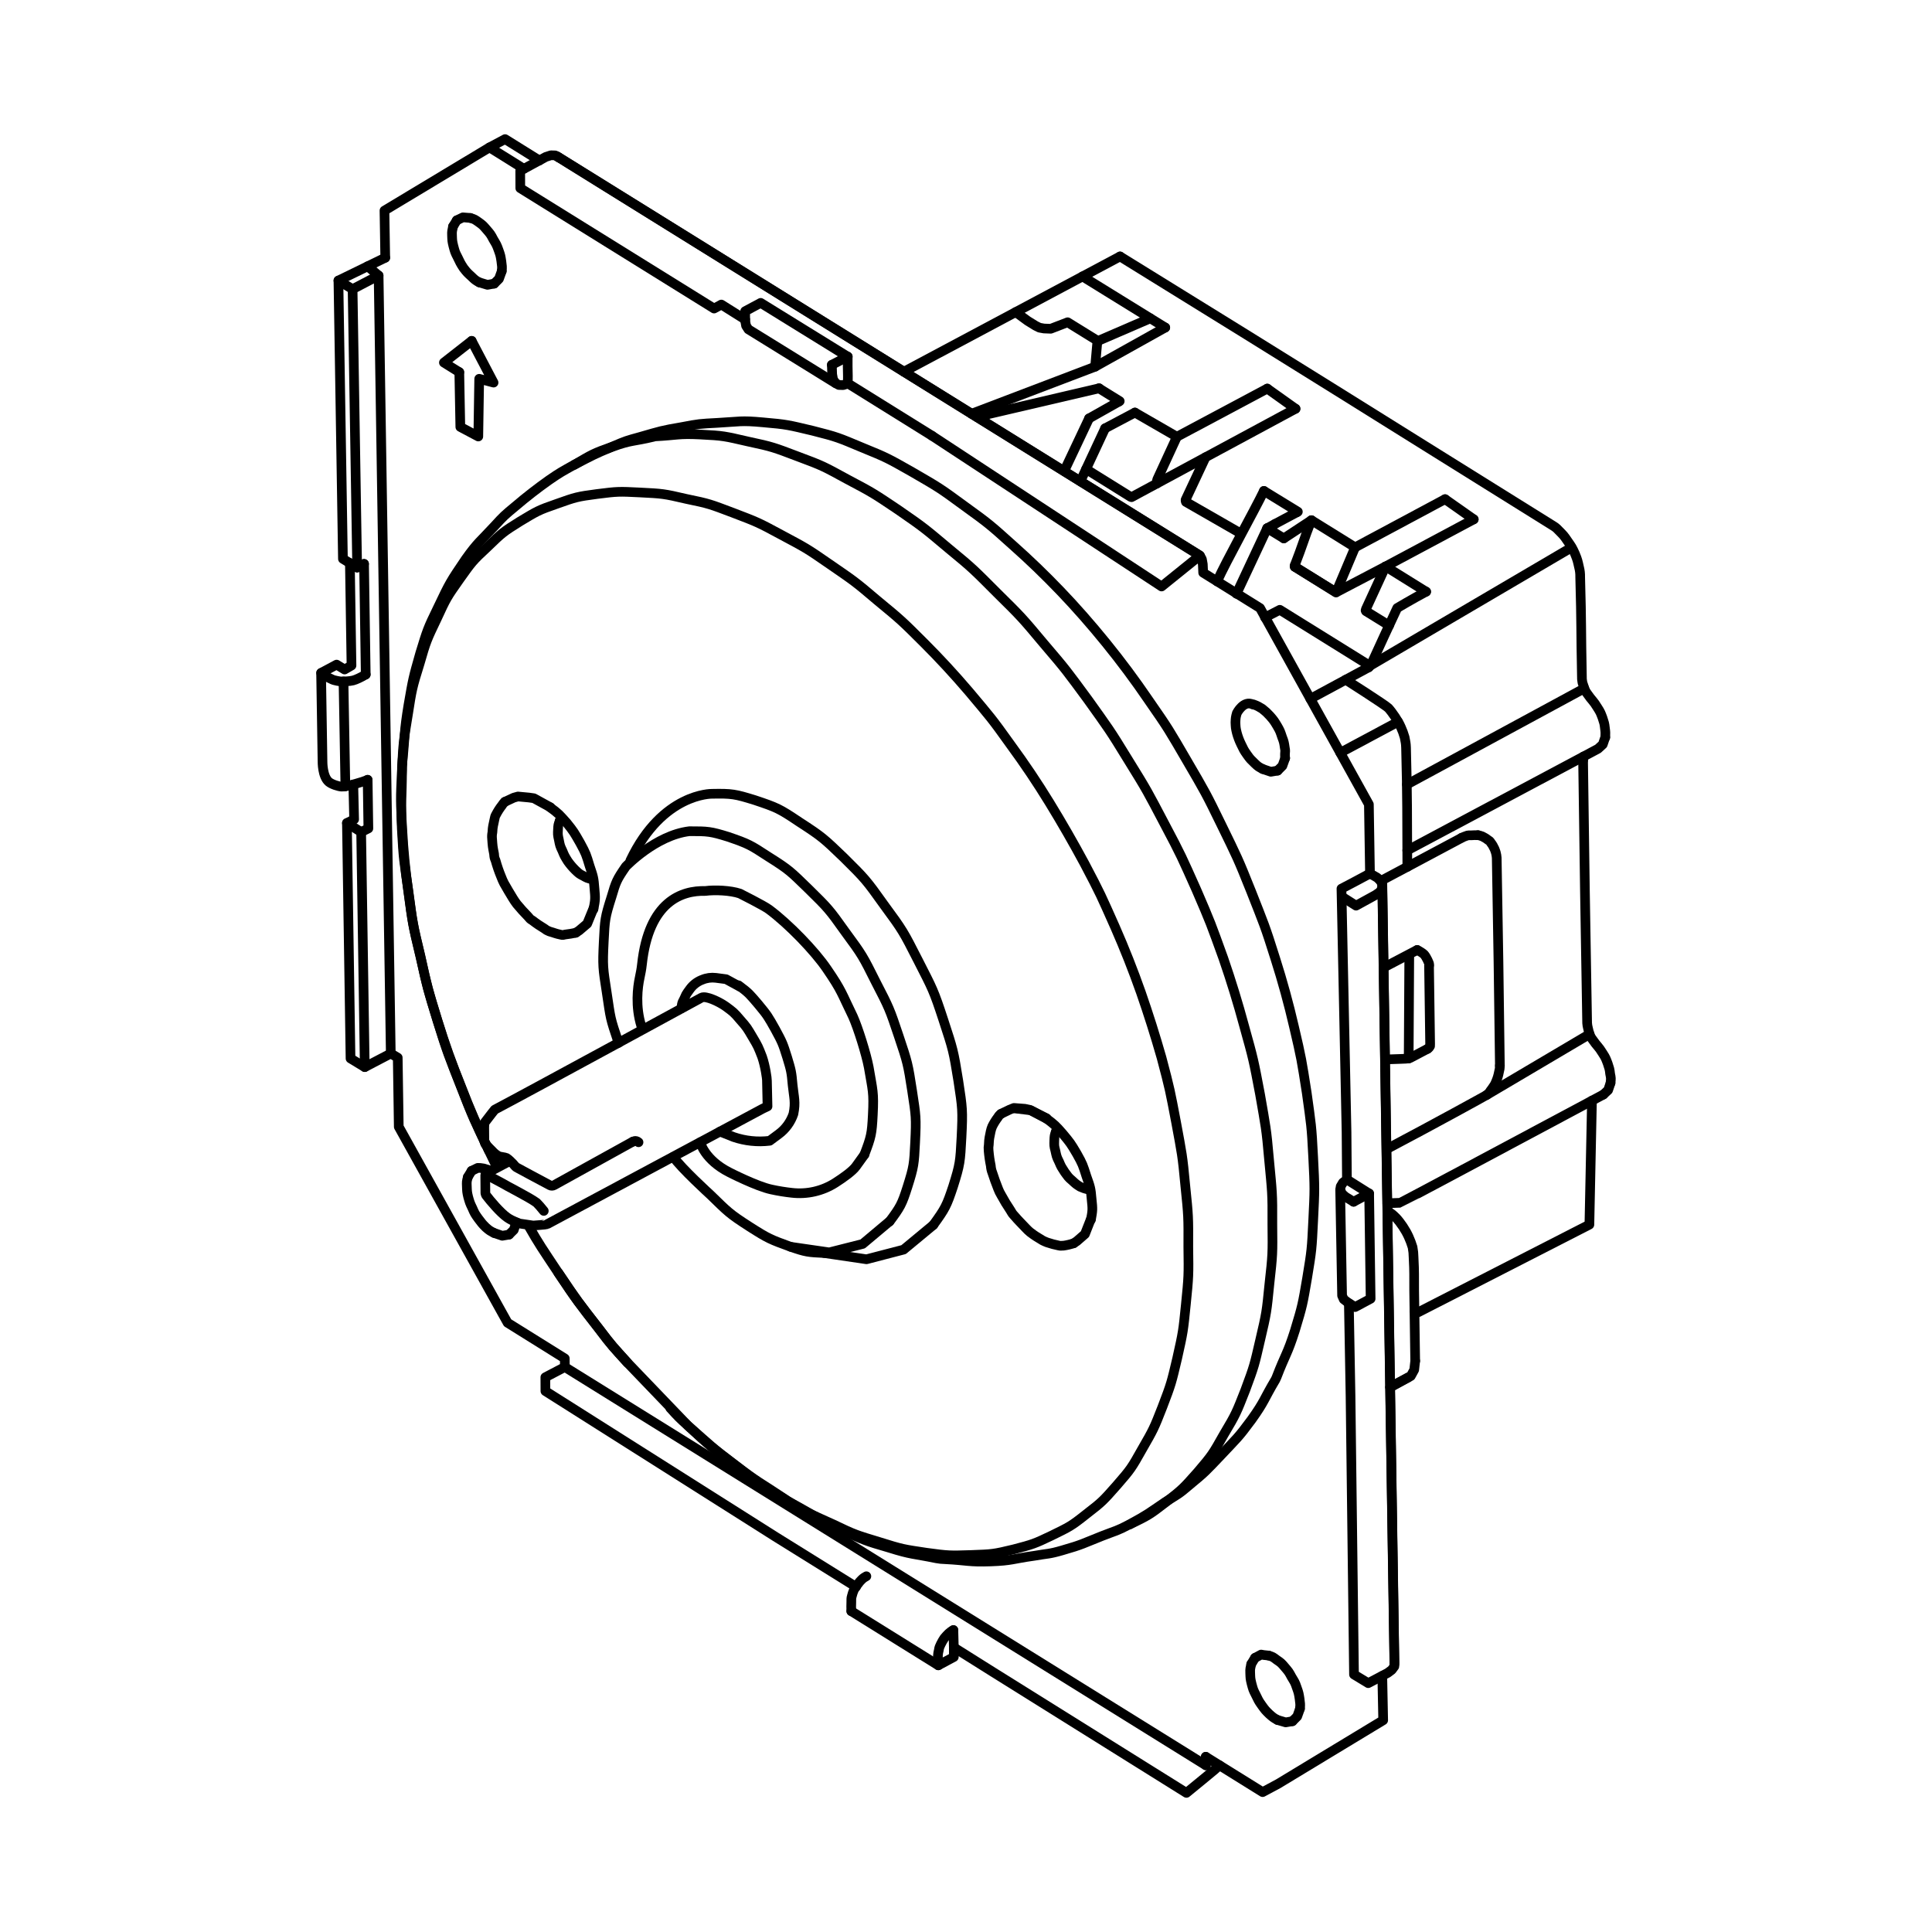 <?xml version="1.0" encoding="UTF-8"?>
<svg id="Capa_1" data-name="Capa 1" xmlns="http://www.w3.org/2000/svg" viewBox="0 0 300 300">
  <defs>
    <style>
      .cls-1 {
        fill: none;
        stroke: #000;
        stroke-linecap: round;
        stroke-linejoin: round;
        stroke-width: 1.5px;
      }
    </style>
  </defs>
  <path class="cls-1" d="M56.79,104.74q-.51.31-1.06.57t-.9.35c-.44.09-.5.09-.94.13q-.55.04-1.05.02-.49-.07-.98-.2c-.38-.12-.38-.18-.81-.36q-.59-.35-1.18-.76"/>
  <path class="cls-1" d="M70.35,35.17c-.13.65-.19.71-.16,1.37.03.83.02.88.21,1.66.24.89.24.94.65,1.73.41.84.41.9.93,1.69.53.68.58.73,1.22,1.31.53.51.58.57,1.23.93"/>
  <path class="cls-1" d="M72.65,182.78c-.19.65-.19.76-.16,1.43.03.77.02.88.21,1.66.24.83.24.89.65,1.73.36.84.41.9.93,1.63.53.68.52.73,1.16,1.36.59.52.64.52,1.29.87"/>
  <path class="cls-1" d="M145.7,258.59q-.08-.72-.06-1.49.02-.44.14-.87c.07-.49.12-.49.31-.93q.24-.49.53-.92c.29-.37.34-.37.68-.74.34-.26.34-.32.74-.52"/>
  <path class="cls-1" d="M196.09,119.42c-.65-.35-.7-.35-1.24-.87-.64-.63-.69-.63-1.21-1.37-.52-.73-.52-.79-.93-1.63q-.41-.84-.65-1.73c-.19-.77-.19-.89-.22-1.66.03-.66.03-.77.22-1.43,0,0,1.05-2.06,2.47-1.34"/>
  <path class="cls-1" d="M194.29,258.4c-.13.65-.19.71-.16,1.37.03.83.02.88.21,1.66.24.89.24.94.65,1.73.41.84.41.9.93,1.63.52.73.58.79,1.16,1.36.59.52.64.57,1.29.93"/>
  <line class="cls-1" x1="56.53" y1="87.56" x2="56.79" y2="104.74"/>
  <polyline class="cls-1" points="56.64 165.7 56.08 129.2 53.87 127.8"/>
  <line class="cls-1" x1="53.34" y1="105.82" x2="53.63" y2="122.1"/>
  <polyline class="cls-1" points="60.68 163.59 58.79 42.79 54.75 44.9 55.46 88.13"/>
  <polyline class="cls-1" points="57.09 121.09 57.2 128.64 56.08 129.2"/>
  <polyline class="cls-1" points="71.32 57.79 68.93 56.3 73.24 52.93"/>
  <line class="cls-1" x1="70.93" y1="34.21" x2="70.34" y2="35.17"/>
  <polyline class="cls-1" points="74.44 43.85 75.69 44.23 76.74 44.04"/>
  <line class="cls-1" x1="76.01" y1="22.89" x2="81.34" y2="26.21"/>
  <line class="cls-1" x1="73.23" y1="181.81" x2="72.64" y2="182.78"/>
  <polyline class="cls-1" points="76.74 191.46 77.99 191.89 79.04 191.71"/>
  <line class="cls-1" x1="186.05" y1="86.1" x2="86.48" y2="24.25"/>
  <line class="cls-1" x1="86.74" y1="24.43" x2="86.8" y2="24.48"/>
  <line class="cls-1" x1="87.71" y1="212.27" x2="187.24" y2="274.11"/>
  <polyline class="cls-1" points="129.17 56.65 129.22 58.14 129.36 58.92 129.73 59.48"/>
  <line class="cls-1" x1="129.17" y1="56.65" x2="131.64" y2="55.37"/>
  <line class="cls-1" x1="148.04" y1="253.11" x2="148.11" y2="255.81"/>
  <path class="cls-1" d="M132.19,250.18l13.51,8.41,2.41-1.29v-1.49l6.03,3.79,30.09,18.8s5.05-4.12,5.16-4.27"/>
  <line class="cls-1" x1="187.24" y1="274.11" x2="187.23" y2="272.79"/>
  <polyline class="cls-1" points="198.39 119.66 197.33 119.84 196.09 119.42"/>
  <line class="cls-1" x1="194.88" y1="257.43" x2="194.29" y2="258.4"/>
  <polyline class="cls-1" points="198.38 267.08 199.64 267.45 200.69 267.27"/>
  <polyline class="cls-1" points="208.36 139.23 210.57 140.63 213.6 138.97 214.27 138.5 214.62 137.96 214.65 137.36"/>
  <polyline class="cls-1" points="210.19 186.61 208.94 185.85 208.41 185.39 208.11 184.78"/>
  <line class="cls-1" x1="210.18" y1="186.61" x2="212.6" y2="185.32"/>
  <line class="cls-1" x1="216.52" y1="258.43" x2="214.64" y2="137.63"/>
  <path class="cls-1" d="M77.91,42.1c.08-.71.03-.77-.06-1.54-.13-.83-.13-.89-.43-1.72-.3-.84-.35-.89-.82-1.68-.41-.79-.46-.84-1.05-1.52-.53-.62-.58-.68-1.22-1.14-.59-.41-.64-.47-1.3-.65"/>
  <path class="cls-1" d="M132.19,250.18q-.03-.71,0-1.43c.02-.44-.04-.5.09-.93.12-.44.13-.49.31-.93.23-.43.24-.49.58-.86q.29-.43.63-.75c.34-.32.4-.32.73-.52"/>
  <path class="cls-1" d="M199.56,117.72q-.04-.33-.03-.61c.02-.49.07-.49-.02-.94-.13-.89-.13-.94-.43-1.72-.3-.89-.3-.94-.76-1.73-.47-.79-.52-.85-1.1-1.53-.53-.57-.59-.62-1.23-1.14-.59-.35-.65-.41-1.3-.65"/>
  <path class="cls-1" d="M196.98,257.07c.65.19.71.24,1.24.65.7.47.75.52,1.28,1.15.58.68.64.74,1.05,1.52.47.79.52.79.82,1.68.3.84.3.89.43,1.72.08.72.14.83.05,1.54"/>
  <path class="cls-1" d="M54.33,87.43l.25,15.91-1.07.62-1.24-.76-2.41,1.29.22,13.76s-.04,2.32.99,3.17c.46.38,1.52.71,2.01.73.49.07,3.44-.76,4-1.07"/>
  <polyline class="cls-1" points="132.93 246.41 120.44 238.64 84.69 216.01 84.68 213.86 87.71 212.27 87.7 210.94 78.82 205.4 78.1 204.11 61.92 174.97 61.76 164.23 60.68 163.59 56.64 165.7 54.43 164.36 53.87 127.8 54.99 127.23 54.86 121.82"/>
  <polyline class="cls-1" points="56.53 87.56 55.46 88.13 53.25 86.78 52.55 43.56 59.82 40.02"/>
  <polyline class="cls-1" points="59.82 40.02 59.7 32.7 76.01 22.89 78.43 21.6 83.76 24.92"/>
  <polyline class="cls-1" points="73.24 52.93 76.64 59.41 74.41 58.82 74.27 67.78 71.48 66.3 71.32 57.79"/>
  <polyline class="cls-1" points="76.74 44.04 77.48 43.3 77.91 42.11"/>
  <polyline class="cls-1" points="73.03 33.84 71.88 33.75 70.93 34.21"/>
  <polyline class="cls-1" points="73.23 181.81 74.18 181.35 74.57 181.36 75.12 181.44 76.3 181.81"/>
  <polyline class="cls-1" points="80.16 189.81 79.78 190.98 79.04 191.71"/>
  <polyline class="cls-1" points="209.45 202.38 209.71 216.75 210.25 260.02 212.46 261.36 215.48 259.77 216.11 259.3 216.51 258.76 216.53 258.16 214.65 137.36 214.39 136.8 213.86 136.29 212.73 135.64 212.56 124.9 195.66 94.42 186.83 88.93 186.77 87.61 186.63 86.83 186.32 86.27 86.74 24.43 86.2 24.13 85.55 24.11 84.77 24.36 80.78 26.52 80.79 29.22 110.88 47.91 112.01 47.29 115.72 49.62"/>
  <path class="cls-1" d="M144.73,67.67l-13.03-8.11-.78.24-.66-.02-.54-.29-13.51-8.35-.36-.56-.14-.77v-1.49s2.41-1.29,2.41-1.29l13.51,8.35v1.49c.07,2.7,0,2.21,0,2.21"/>
  <polyline class="cls-1" points="144.73 67.67 180.37 91.07 186.32 86.27"/>
  <polyline class="cls-1" points="214.64 260.23 214.78 267.12 198.47 276.99 196.06 278.28 187.23 272.79"/>
  <polyline class="cls-1" points="198.39 119.66 199.13 118.92 199.56 117.72"/>
  <polyline class="cls-1" points="194.88 257.43 195.83 256.92 196.22 256.99 196.98 257.07"/>
  <polyline class="cls-1" points="201.86 265.33 201.43 266.53 200.69 267.27"/>
  <polyline class="cls-1" points="212.73 135.64 210.32 136.93 208.3 137.99 209.09 175.79 209.15 183.16 208.53 183.64 208.18 184.23 208.1 184.78 208.4 201.18 208.65 201.75 209.24 202.21 210.42 202.96 212.83 201.67 212.6 185.33 209.15 183.16"/>
  <line class="cls-1" x1="170.68" y1="60.29" x2="151.66" y2="64.73"/>
  <line class="cls-1" x1="170.52" y1="52.93" x2="178.62" y2="49.43"/>
  <polyline class="cls-1" points="150.85 64.25 170.05 56.94 170.41 52.9 165.78 50.04 163.16 51.05 162.11 51.01 161.4 50.88 160.8 50.58 159.57 49.82 157.71 48.46"/>
  <line class="cls-1" x1="220.06" y1="147.51" x2="214.85" y2="150.24"/>
  <line class="cls-1" x1="208.12" y1="116.88" x2="217.09" y2="112.08"/>
  <line class="cls-1" x1="218.67" y1="213.88" x2="215.87" y2="215.38"/>
  <path class="cls-1" d="M219.75,211.33q-.08-5.45-.16-10.95c-.02-2.54.04-2.59-.09-5.12-.03-.77-.03-.83-.16-1.6q-.25-.83-.61-1.62t-.88-1.57-1.05-1.35c-.58-.57-.64-.63-1.34-1.04"/>
  <path class="cls-1" d="M215.32,178.43c7.23-3.81,15.44-8.33,15.56-8.42.47-.37.39-.47.79-.95.35-.54.41-.53.65-1.13q.3-.7.44-1.47c.12-.49.13-.55.14-.99"/>
  <path class="cls-1" d="M232.9,165.47q-.19-16.13-.49-32.26c-.04-.39-.04-.44-.14-.83-.1-.28-.1-.33-.2-.56-.26-.5-.26-.56-.57-.96-.16-.28-.21-.28-.48-.46-.37-.29-.43-.29-.86-.53q-.32-.12-.65-.19"/>
  <path class="cls-1" d="M229.5,129.69q-.55-.02-1.1.02c-.28-.01-.33-.01-.55.03q-.45.15-.9.35"/>
  <polyline class="cls-1" points="212.73 103.39 198.73 94.69 196.43 95.88"/>
  <polyline class="cls-1" points="215.86 215.43 218.22 214.14 219.07 213.67 219.6 212.7 219.75 211.33"/>
  <line class="cls-1" x1="226.96" y1="130.1" x2="214.39" y2="136.8"/>
  <path class="cls-1" d="M196.26,76.23c-1.49,3.08-5.89,10.96-7.27,14.05"/>
  <path class="cls-1" d="M201.07,87.73c1.21-3.1,1.37-3.91,2.56-6.95"/>
  <line class="cls-1" x1="173.92" y1="39.82" x2="140.35" y2="57.72"/>
  <line class="cls-1" x1="171.6" y1="66.51" x2="167.77" y2="74.72"/>
  <line class="cls-1" x1="171.6" y1="66.51" x2="176.23" y2="64.06"/>
  <polyline class="cls-1" points="173.7 62.38 173.87 62.29 170.64 60.29"/>
  <polyline class="cls-1" points="179.64 75.08 179.65 74.64 179.71 74.42 182.75 67.82 176.23 64.06"/>
  <line class="cls-1" x1="180.94" y1="50.86" x2="168.09" y2="42.92"/>
  <line class="cls-1" x1="182.75" y1="67.82" x2="196.78" y2="60.34"/>
  <polyline class="cls-1" points="201.37 79.55 201.53 79.46 196.26 76.23"/>
  <line class="cls-1" x1="196.78" y1="60.34" x2="201.17" y2="63.47"/>
  <line class="cls-1" x1="207.36" y1="91.92" x2="201.06" y2="88.01"/>
  <line class="cls-1" x1="199.35" y1="83.6" x2="196.77" y2="82.02"/>
  <line class="cls-1" x1="199.35" y1="83.6" x2="203.64" y2="80.78"/>
  <polyline class="cls-1" points="201.06 88.01 201.02 87.9 201.08 87.74"/>
  <polyline class="cls-1" points="203.64 80.78 210.42 84.99 207.47 91.98"/>
  <line class="cls-1" x1="196.77" y1="82.02" x2="198" y2="81.35"/>
  <line class="cls-1" x1="203.47" y1="108.51" x2="212.55" y2="103.61"/>
  <line class="cls-1" x1="210.42" y1="84.99" x2="224.39" y2="77.51"/>
  <line class="cls-1" x1="215.15" y1="87.96" x2="221.45" y2="91.88"/>
  <line class="cls-1" x1="218.47" y1="121.81" x2="246" y2="106.9"/>
  <line class="cls-1" x1="212.73" y1="103.39" x2="243.98" y2="85.04"/>
  <line class="cls-1" x1="218.83" y1="148.52" x2="218.74" y2="164.36"/>
  <line class="cls-1" x1="224.39" y1="77.51" x2="228.84" y2="80.64"/>
  <line class="cls-1" x1="230.81" y1="170.05" x2="246.83" y2="160.58"/>
  <path class="cls-1" d="M173.92,39.82c32.73,20.21,34.33,21.32,66.95,41.64.65.41.7.41,1.18.92.74.74.8.8,1.37,1.64.63.9.68.96,1.14,1.97.41,1,.4,1.06.64,2.11q.19.72.17,1.49c.22,7.76.11,7.76.27,15.58-.01.38.04.44.08.83q.15.45.3.89t.46.84c.73,1.07.9,1.02,1.58,2.15.47.73.47.79.77,1.57.25.78.3.84.38,1.61.09.66.08.72.06,1.43"/>
  <path class="cls-1" d="M212.96,103.07q1.97-4.33,4-8.66s2.36-1.4,4.49-2.54"/>
  <path class="cls-1" d="M245.82,118.06q.26,20.37.63,40.8c.04.38.04.44.14.83q.09.44.24.89t.46.84c.73,1.07.9,1.02,1.58,2.14.47.73.47.79.77,1.57.25.78.3.83.38,1.61.14.67.14.72.06,1.43"/>
  <path class="cls-1" d="M248.97,169.96c-15.71,8.41-31.47,16.81-31.53,16.81-.6.03-2.02.07-2.02.07"/>
  <path class="cls-1" d="M220.06,147.51c.38.18.92.53,1.08.7.16.17.42.62.52.84q.1.23.2.45t.04.44"/>
  <polyline class="cls-1" points="249.25 114.5 248.88 115.59 248.14 116.27 218.52 132.05"/>
  <line class="cls-1" x1="169.11" y1="64.97" x2="165.25" y2="73.14"/>
  <line class="cls-1" x1="169.11" y1="64.97" x2="173.7" y2="62.38"/>
  <line class="cls-1" x1="180.94" y1="50.86" x2="170.05" y2="56.94"/>
  <polyline class="cls-1" points="187.2 71 175.7 77.2 175.54 77.14 168.65 72.85"/>
  <polyline class="cls-1" points="192.63 82.81 184.15 77.94 184.1 77.77 184.1 77.61 187.2 71 201.17 63.47"/>
  <line class="cls-1" x1="196.77" y1="82.02" x2="192" y2="92.2"/>
  <polyline class="cls-1" points="215.15 87.96 207.47 91.98 207.36 91.92 201.07 88.01"/>
  <line class="cls-1" x1="201.37" y1="79.55" x2="198" y2="81.35"/>
  <polyline class="cls-1" points="212.55 103.61 212.84 103.29 212.96 103.08"/>
  <polyline class="cls-1" points="228.84 80.64 215.15 87.96 212.11 94.57 212.05 94.79 212.1 94.9 215.7 97.12"/>
  <line class="cls-1" x1="245.9" y1="117.46" x2="245.82" y2="118.06"/>
  <polyline class="cls-1" points="250.08 168.18 249.71 169.27 248.97 169.96"/>
  <polyline class="cls-1" points="221.9 149.95 222.07 162.06 222.06 162.44 221.88 162.71 221.66 162.87"/>
  <polyline class="cls-1" points="247.2 170.9 246.8 190.16 220.24 203.76 219.65 203.57"/>
  <path class="cls-1" d="M89.41,144.84q-.79.17-1.65.27c-.29.06-.36.12-.64.04-.91-.19-.91-.26-1.82-.52-.35-.16-.42-.17-.69-.39q-1.04-.62-1.93-1.31c-.41-.23-.41-.31-.68-.61q-.95-.97-1.75-1.94-.33-.44-.6-.88-.72-1.17-1.38-2.34-.26-.51-.45-1.02-.51-1.23-.87-2.53c-.19-.44-.19-.51-.23-1.01-.23-1.15-.23-1.22-.31-2.37q-.05-.5.05-.99c.05-.99.12-.99.31-1.97.09-.42.09-.49.25-.77q.39-.76.93-1.45.15-.27.46-.55"/>
  <path class="cls-1" d="M86.93,127.42c-.24.63-.25.7-.28,1.34-.04.78-.05.85.13,1.64.17.87.17.93.56,1.74.32.8.38.87.84,1.61q.53.74,1.14,1.34c.55.52.61.6,1.24.91.55.31.69.39,1.26.49"/>
  <path class="cls-1" d="M166.71,193.06q-.79.26-1.58.37c-.36-.01-.36.06-.71-.02q-.92-.18-1.83-.49c-.35-.15-.42-.16-.7-.31-.97-.6-1.05-.61-1.94-1.28q-.35-.29-.69-.66c-.89-.96-.96-.96-1.78-1.91-.34-.36-.34-.44-.61-.87q-.74-1.09-1.41-2.33-.27-.44-.46-.94-.52-1.3-.91-2.52-.2-.5-.24-1.08-.24-1.15-.34-2.36-.05-.5.03-.92c.04-1.07.11-1.06.29-2.05q.09-.42.24-.77.38-.77.91-1.46.15-.28.44-.48"/>
  <path class="cls-1" d="M169,184.68c-.56-.09-.71-.17-1.27-.4-.62-.38-.69-.45-1.25-.97-.62-.52-.62-.59-1.16-1.32-.47-.73-.54-.8-.87-1.6-.4-.79-.39-.87-.58-1.73-.19-.72-.18-.79-.16-1.57.03-.71.03-.78.26-1.41"/>
  <polyline class="cls-1" points="92.15 141.06 91.18 143.43 89.92 144.5 89.4 144.84"/>
  <polyline class="cls-1" points="78.39 124.51 79.78 123.86 80.43 123.68 82.13 123.84 82.9 123.95 85.47 125.36"/>
  <line class="cls-1" x1="87.23" y1="127.08" x2="86.93" y2="127.42"/>
  <line class="cls-1" x1="91.81" y1="136.49" x2="91.96" y2="136.42"/>
  <polyline class="cls-1" points="169.41 189.24 168.47 191.63 167.22 192.72 166.71 193.06"/>
  <polyline class="cls-1" points="155.42 172.96 156.79 172.3 157.44 172.04 159.14 172.17 159.92 172.34 162.5 173.64"/>
  <line class="cls-1" x1="169.15" y1="184.61" x2="169" y2="184.68"/>
  <line class="cls-1" x1="163.99" y1="175.68" x2="164.29" y2="175.34"/>
  <path class="cls-1" d="M85.4,125.35c1.37.99,1.44,1.14,2.58,2.4,1.14,1.41,1.2,1.56,2.12,3.17.91,1.68.91,1.75,1.46,3.56.56,1.66.62,1.81.75,3.52.14,1.5.13,1.71-.16,3.19"/>
  <path class="cls-1" d="M169.4,189.39c.27-1.49.27-1.63.11-3.13-.15-1.78-.21-1.93-.8-3.58-.58-1.8-.57-1.87-1.51-3.54-.94-1.6-1-1.67-2.16-3.07-1.16-1.32-1.23-1.4-2.62-2.44"/>
  <polyline class="cls-1" points="162.5 173.71 160.06 172.41 157.58 172.11"/>
  <line class="cls-1" x1="75.2" y1="174.64" x2="75.19" y2="174.69"/>
  <path class="cls-1" d="M221.66,162.87s-1.29.67-2.64,1.39q-.11.05-.28.1c-.17.05-1.99.09-3.64.15"/>
  <line class="cls-1" x1="54.75" y1="44.9" x2="52.55" y2="43.56"/>
  <line class="cls-1" x1="58.79" y1="42.79" x2="57.09" y2="41.35"/>
  <path class="cls-1" d="M208.96,105.55s6.08,3.87,6.62,4.39c.58.62,1.58,2.09,1.93,2.93q.36.78.6,1.62c.14.77.19.83.22,1.6.21,8.04.16,10.48.2,18.51"/>
  <path class="cls-1" d="M77.17,181.27c-.34-.7-.74-1.54-1.26-2.6-2.32-4.89-2.39-4.89-4.34-9.96-1.96-5.01-2.03-5.01-3.62-10.14-1.53-4.98-1.53-5.06-2.7-10.16-1.18-4.9-1.17-4.97-1.85-9.98q-.68-4.8-.94-9.65c-.27-4.5-.27-4.57-.05-9.11.21-4.33.22-4.4.93-8.71.62-3.95.63-4.09,1.81-7.88,1.03-3.58,1.11-3.72,2.7-7.05,1.44-3.13,1.52-3.27,3.51-6.09,1.91-2.68,1.99-2.82,4.38-5.04,2.24-2.17,2.39-2.3,5.03-3.95,2.64-1.58,2.79-1.71,5.68-2.71,2.97-1.06,3.19-1.12,6.27-1.53,3.22-.41,3.37-.4,6.63-.24,3.55.18,3.69.18,7.21,1,3.66.75,3.73.83,7.22,2.14,3.84,1.47,3.91,1.48,7.52,3.43,3.81,2.04,3.88,2.04,7.53,4.57,3.78,2.61,3.85,2.61,7.4,5.63,3.76,3.1,3.83,3.18,7.28,6.62q3.59,3.59,6.95,7.53c3.36,4.01,3.43,4.01,6.49,8.29q3.2,4.36,6.03,8.98t5.43,9.45c2.54,4.82,2.53,4.89,4.77,9.92q2.17,4.94,3.98,10.08,1.74,5,3.2,10.12c1.32,4.98,1.31,5.05,2.27,10.08.9,4.88.97,4.96,1.43,9.89.48,4.65.48,4.72.46,9.42.06,4.48.06,4.56-.38,8.94-.42,4.18-.43,4.25-1.34,8.33-.9,3.8-.91,3.94-2.3,7.57-1.31,3.35-1.38,3.49-3.17,6.6-1.64,2.91-1.72,3.05-3.91,5.57-2.11,2.38-2.19,2.52-4.71,4.46-2.44,1.94-2.66,2-5.43,3.36-2.7,1.29-2.91,1.35-5.87,2.13-3.17.77-3.38.76-6.59.88-3.42.11-3.56.11-6.96-.35-3.6-.54-3.74-.54-7.24-1.64-3.64-1.11-3.79-1.11-7.26-2.78-3.9-1.76-4.04-1.77-7.7-4.01-3.8-2.32-3.86-2.4-7.5-5.14-3.77-2.89-3.84-2.9-7.31-6.13l-9.4-9.79c-2.29-2.54-2.37-2.54-4.43-5.27-3.28-4.22-3.34-4.29-6.33-8.71-2.52-3.8-2.96-4.39-4.66-7.37"/>
  <g>
    <path class="cls-1" d="M84.44,188.03q-.67-.84-1.11-1.27c-1.13-.84-4.75-2.65-5.42-3.08l-2.49-1.33"/>
    <path class="cls-1" d="M75.36,177.61q.26.29.53.57c.43.4.43.46.79.8.38.34.43.34.8.58l.97.18c.07.01.13.03.19.06.31.17.71.62,1,.88.16.17.42.51.53.57,0,0,4.03,2.18,5.22,2.8.2.11.44.1.64-.01l12.22-6.76"/>
    <path class="cls-1" d="M75.36,177.61l-.1-.23-.05-.17-.02-2.53v-.22s.13-.22.13-.22c.64-.86,1.5-1.93,1.5-1.93,5.38-2.83,32.1-17.39,32.1-17.39.67-.37,2.78.65,3.75,1.34,1.18.87,1.29.93,2.24,2.06,1.11,1.25,1.11,1.31,1.94,2.71.88,1.47.88,1.52,1.49,3.08.5,1.45.76,3.39.75,3.66.02,1.1.09,4.03.09,4.03l-.74.35q-16.72,8.98-33.49,17.95c-.06.05-2.1.2-2.16.2q-.99-.15-1.97-.29c-.06,0-1.25-.38-2.06-.96-1.08-.75-2.66-2.63-3.29-3.47l-.1-.28-.02-2.53v-.27s.07-.16.07-.16l.11-.11.17-.11,3.48-1.85"/>
    <path class="cls-1" d="M98.27,177.28s.43-.31.88.09"/>
  </g>
  <path class="cls-1" d="M89.18,72.18c2.78-1.64,2.93-1.78,5.97-2.83,2.97-1.06,3.17-.77,6.34-1.53.07,0,.08-.07.22-.06,3.49-.18,3.58-.46,6.99-.29,3.69.18,3.83.26,7.42,1.08,3.87.83,4.01.91,7.71,2.31,3.98,1.48,4.05,1.55,7.79,3.59,4.02,2.12,4.09,2.2,7.87,4.73,3.99,2.76,4.06,2.84,7.75,5.94,3.96,3.26,3.96,3.33,7.55,6.92,3.8,3.75,3.87,3.82,7.29,7.91,3.56,4.16,3.56,4.23,6.83,8.66,3.26,4.57,3.33,4.58,6.29,9.42,2.96,4.77,2.96,4.84,5.62,9.89,2.67,5.04,2.66,5.12,4.97,10.28,2.23,5.16,2.23,5.23,4.17,10.6q1.8,5.21,3.24,10.55c1.45,5.19,1.45,5.26,2.46,10.58.88,5.1.96,5.1,1.41,10.25.46,4.93.53,5.01.5,9.92.05,4.63.05,4.7-.46,9.29-.43,4.32-.44,4.46-1.43,8.68-.91,3.94-.91,4.01-2.31,7.78-1.38,3.49-1.39,3.63-3.33,6.88-1.72,3.05-1.79,3.19-4.06,5.85-2.19,2.46-2.34,2.66-4.93,4.66-2.59,2-2.73,2.07-5.65,3.49"/>
  <path class="cls-1" d="M86.7,197.64c2.98,4.49,3.05,4.49,6.32,8.71,2.07,2.74,2.14,2.74,4.43,5.27"/>
  <path class="cls-1" d="M104.08,218.64c1.28,1.41,1.35,1.49,2.78,2.77,3.61,3.17,3.54,3.24,7.38,6.13,3.56,2.74,3.71,2.6,7.5,5.14q.48.38,1.1.7c3.81,2.04,3.73,2.32,7.62,4.08,3.69,1.68,3.75,1.75,7.61,2.87,3.5,1.1,3.66.89,7.32,1.64.64.11.7.11,1.34.14,3.55.18,3.68.47,7.1.35,3.35-.12,3.36-.4,6.73-.87,2.23-.39,2.29-.24,4.38-.85,3.18-.91,3.19-1.05,6.23-2.25,2.1-.82,2.24-.74,4.21-1.78,2.86-1.56,2.86-1.64,5.58-3.49,1.91-1.18,2.05-1.18,3.69-2.59,2.6-2.14,2.6-2.22,4.93-4.66,2.48-2.65,2.63-2.64,4.76-5.53,2.07-2.89,1.87-3.11,3.72-6.22.08-.14.08-.21.16-.35,1.39-3.63,1.67-3.54,2.85-7.26,1.19-3.93,1.2-4.07,1.9-8.16.72-4.37.72-4.45.94-8.92.24-4.83.25-4.97,0-9.82-.25-4.99-.32-5.07-1-10.01-.81-5.16-.8-5.24-1.98-10.28q-1.23-5.32-2.89-10.53c-1.66-5.28-1.73-5.28-3.75-10.43-2.09-5.23-2.16-5.3-4.61-10.33-2.45-5.03-2.52-5.11-5.34-9.95-2.82-4.83-2.82-4.91-6-9.48q-3.11-4.57-6.6-8.87t-7.07-8.04-7.4-7.13c-3.61-3.24-3.68-3.31-7.59-6.14-3.84-2.82-3.91-2.83-8.06-5.24-3.74-2.11-3.8-2.18-7.78-3.8-3.69-1.54-3.76-1.61-7.62-2.59-3.8-.9-3.93-.98-7.76-1.31-3.47-.32-3.55-.11-7.05.08-2.78.15-2.85.14-5.51.65-3.23.55-3.3.62-6.48,1.53-2.16.6-2.23.6-4.27,1.49-3.05,1.27-3.05,1.34-5.98,2.83-1.97,1.11-2.05,1.11-3.89,2.37q-2.73,1.93-5.25,4.08c-1.7,1.41-1.78,1.47-3.28,3.11-2.26,2.45-2.54,2.44-4.45,5.12-2.38,3.51-2.46,3.65-4.28,7.47-1.66,3.4-1.67,3.55-2.77,7.12-1.12,3.93-1.12,4-1.82,8.02-.71,4.3-.5,4.39-.94,8.78-.03.64-.1.64-.06,1.28-.02,4.63-.23,4.68-.03,9.25.26,4.78.33,4.85,1.02,9.65.67,5.02.67,5.09,1.85,9.99,1.09,5.1,1.17,5.18,2.69,10.16q1.59,5.13,3.62,10.14,1.95,5.08,4.34,9.96"/>
  <path class="cls-1" d="M144.92,190.22c1.84-2.54,2.07-2.96,3.07-5.97,1.1-3.5,1.11-3.86,1.31-7.62.21-4.25.15-4.54-.49-8.77-.76-4.74-.82-4.88-2.31-9.44-1.54-4.7-1.68-4.85-3.95-9.3-2.27-4.45-2.33-4.6-5.27-8.59-2.79-3.91-2.93-4.06-6.25-7.35-3.13-3-3.33-3.22-6.91-5.54-3.1-2.08-3.45-2.24-6.95-3.41-3.01-.93-3.51-1.03-6.64-.97,0,0-7.66-.12-12.64,10.35"/>
  <path class="cls-1" d="M134.22,179.3c1.06-2.79,1.16-3.22,1.31-6.2.18-3.55-.03-3.77-.63-7.36-.39-2.08-1.69-6.2-2.45-7.88-1.81-3.72-1.72-4-4.04-7.39-1.86-2.76-5.96-7.01-9.02-9.27-.81-.6-4.5-2.45-4.5-2.45-1.44-.49-3.87-.6-5.38-.4h0c-3.56-.09-8.77,1.52-9.83,11.42-.07.69-.21,1.37-.35,2.05-.32,1.49-.7,4.43.26,7.53"/>
  <path class="cls-1" d="M105.82,156.57c.05-1.07.29-1.08.54-1.73.1-.26.23-.51.4-.74l.37-.51c.44-.61,1.04-1.09,1.74-1.39l.18-.07c.66-.28,1.39-.38,2.11-.29l1.59.21,2.15,1.17"/>
  <polyline class="cls-1" points="122.76 193.6 128.77 194.47 133.95 193.16 138.11 189.67"/>
  <polyline class="cls-1" points="144.92 190.22 140.31 194.04 134.55 195.54 127.98 194.57"/>
  <path class="cls-1" d="M134.22,179.3l-1.31,1.82c-.53.73-1.89,1.71-3.22,2.56-2,1.27-4.37,1.81-6.73,1.54-1-.11-2.1-.28-3.18-.52-2.25-.47-6.49-2.64-6.49-2.64-3.92-1.97-4.56-4.69-4.56-4.69"/>
  <path class="cls-1" d="M96.05,161.94c-1.36-4.05-1.2-3.6-1.84-7.83-.59-3.8-.65-4.09-.46-7.92.17-3.4.18-3.69,1.2-6.91.69-2.38.85-2.73,2.23-4.73,0,0,4.63-4.86,9.88-5.48,2.85,0,3.27.02,6.01.87,3.14,1.08,3.42,1.24,6.25,3.09,3.31,2.08,3.44,2.31,6.23,5.01,3.05,3,3.19,3.14,5.71,6.68,2.67,3.62,2.73,3.77,4.74,7.78,2.08,4.02,2.14,4.16,3.57,8.43,1.36,4.05,1.42,4.27,2.07,8.5.59,3.87.65,4.09.46,7.99-.17,3.34-.18,3.69-1.2,6.91-.85,2.66-1.08,3.08-2.76,5.34"/>
  <path class="cls-1" d="M114.68,153c1.65,1.22,1.71,1.37,3.05,2.93,1.48,1.78,1.54,1.93,2.65,3.9,1.11,2.05,1.17,2.19,1.85,4.36.61,2.02.67,2.24.85,4.31.19,1.86.5,2.64.12,4.47h0c-.42,1.25-1.22,2.35-2.28,3.13l-1.4,1.04h0c-1.88.23-3.8.03-5.59-.58l-2.13-.85"/>
  <path class="cls-1" d="M127.98,194.57c-2.49-.12-2.84-.14-5.22-.97-3.14-1.15-3.42-1.24-6.32-3.09-3.24-2.08-3.37-2.3-6.15-5,0,0-4.53-4.12-5.74-5.89"/>
</svg>